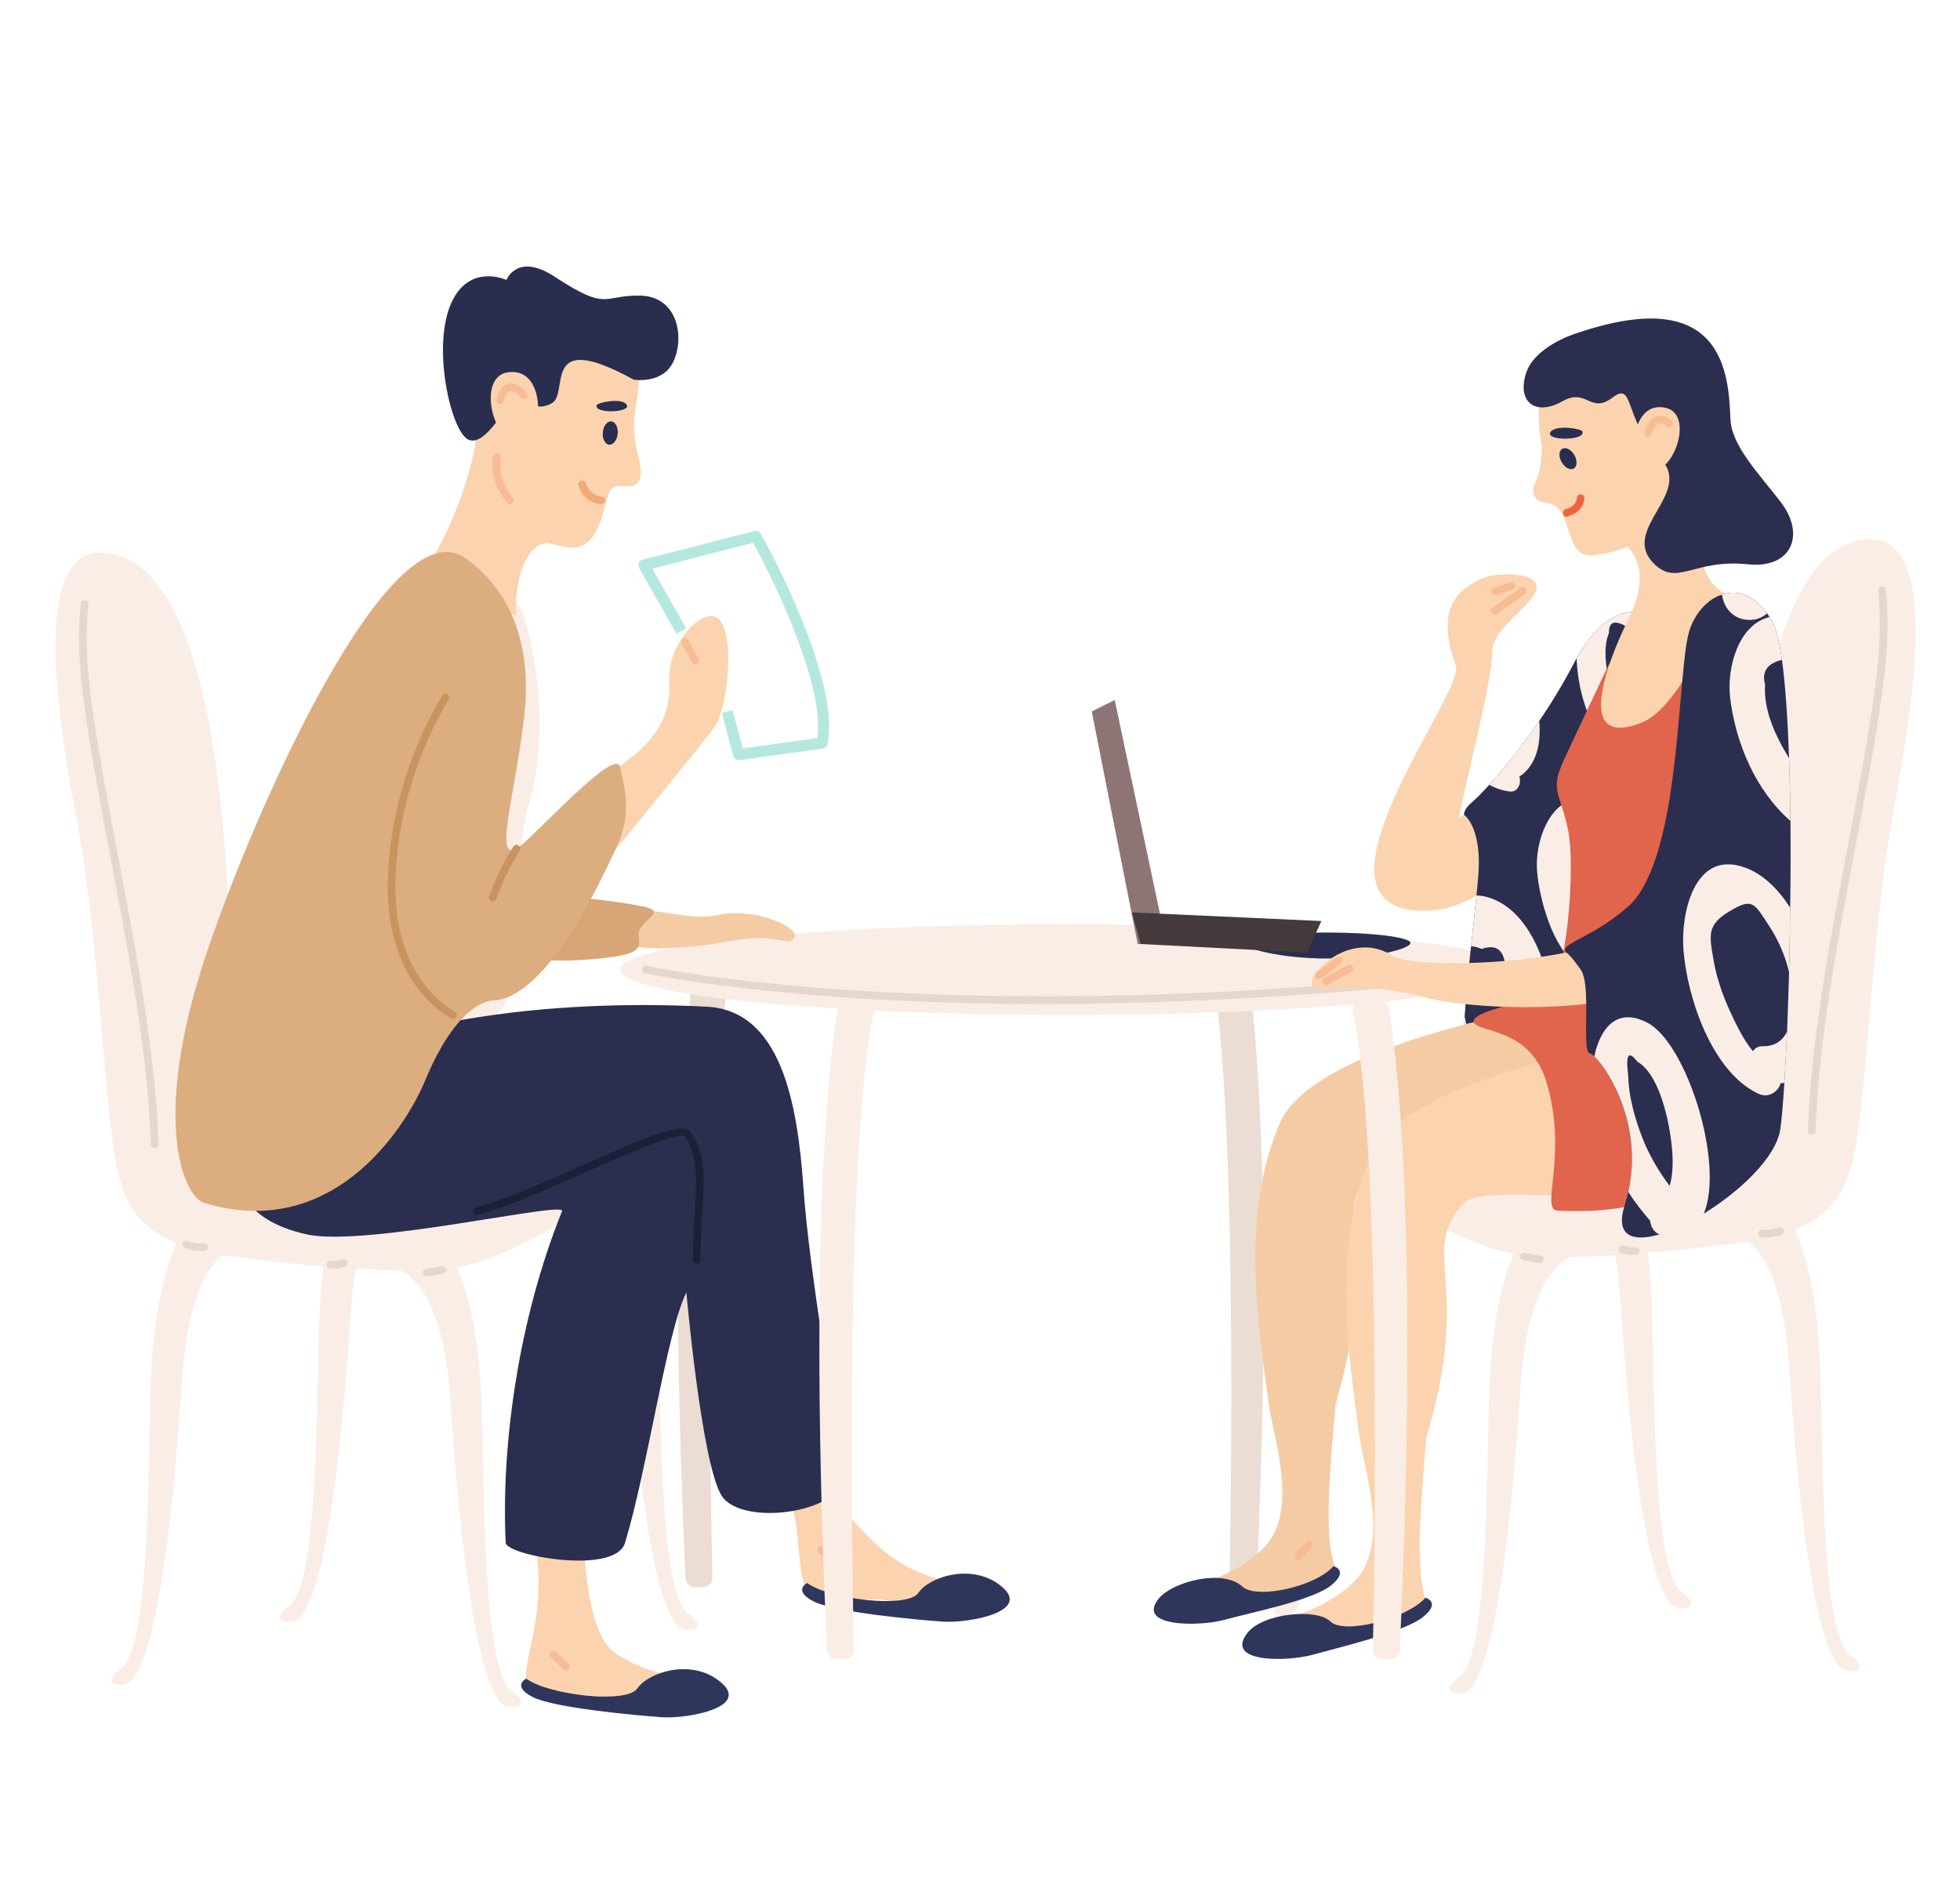 <svg width="353" height="340" viewBox="0 0 353 340" fill="none" xmlns="http://www.w3.org/2000/svg">
<path d="M224.261 171.254C225.438 178.014 229.79 209.462 226.232 286.918C226.177 287.821 225.438 288.533 224.535 288.533H223.084C222.126 288.533 221.387 287.767 221.387 286.836C221.661 274.273 223.057 195.941 217.775 172.02C217.556 171.007 218.295 170.049 219.335 169.995L222.482 169.83C223.358 169.858 224.124 170.432 224.261 171.254Z" fill="#EBDDD3"/>
<path d="M125.648 171.171C125.648 171.171 119.407 195.448 123.458 284.236C123.513 285.139 124.252 285.851 125.155 285.851H126.606C127.564 285.851 128.303 285.084 128.303 284.154C128.029 271.235 126.469 192.794 132.299 171.5L125.648 171.171Z" fill="#EBDDD3"/>
<path d="M191.992 182.803C236.343 182.803 272.295 179.14 272.295 174.62C272.295 170.1 236.343 166.436 191.992 166.436C147.642 166.436 111.689 170.1 111.689 174.62C111.689 179.14 147.642 182.803 191.992 182.803Z" fill="#F9EDE6"/>
<path d="M113.906 164.931C116.369 162.468 123.458 166.135 129.343 164.767C135.227 163.398 143.685 166.628 143.082 168.681C142.48 170.734 140.428 168.298 133.941 169.119C127.427 169.967 129.507 170.104 123.431 170.542C117.328 171.007 107.502 171.363 113.906 164.931Z" fill="#F5CBA4"/>
<path d="M104.847 161.674C104.847 161.674 113.66 162.605 116.726 163.481C119.791 164.357 114.892 166.026 115.029 168.298C115.138 170.57 116.233 171.883 107.146 172.704C98.087 173.498 90.286 172.951 93.899 168.298C97.484 163.672 102.028 161.346 104.847 161.674Z" fill="#D6A676"/>
<path d="M266.739 104.252C268.627 103.267 273.335 103.185 275.223 103.979C281.026 106.442 268.655 112.244 268.764 117.198C268.901 122.344 263.4 142.981 262.77 147.387C268.846 142.898 276.784 134.824 280.342 127.38C283.9 119.935 285.761 112.217 293.205 111.587C300.65 110.958 280.068 164.192 256.393 164.028C232.746 163.864 264.002 124.725 262.195 119.853C257.898 108.139 264.139 105.593 266.739 104.252Z" fill="#FBD3AE"/>
<path d="M299.501 137.178C299.446 139.341 299.337 141.585 299.227 143.802C299.063 147.004 298.844 150.206 298.598 153.272C298.324 156.83 297.968 160.196 297.558 163.18C297.257 165.451 296.901 167.504 296.518 169.228C296.518 169.256 296.49 169.283 296.49 169.311C295.915 171.938 295.204 173.799 294.41 174.62C292.248 176.81 289.018 177.959 285.624 178.78C283.599 179.273 281.492 179.656 279.548 180.094C277.304 180.587 275.251 181.134 273.609 182.01C273.144 182.229 272.706 182.503 272.295 182.804C269.394 185.048 268.847 191.07 268.053 195.202C267.506 198.131 266.849 200.129 265.124 199.144C265.07 199.116 265.042 199.089 264.988 199.034C264.659 198.815 264.413 198.35 264.194 197.72C263.345 195.093 263.4 189.482 263.783 183.132C264.057 178.999 264.495 174.538 264.933 170.433C265.289 167.011 265.645 163.809 265.918 161.264C266.137 158.992 266.301 157.213 266.329 156.228C266.52 150.234 264.714 147.497 263.674 146.73C263.674 146.73 263.482 145.855 265.124 144.459C265.59 144.076 266.712 143.008 268.217 141.339C270.544 138.793 273.828 134.852 277.222 129.816C279.329 126.751 281.437 123.302 283.435 119.498C283.599 119.169 283.791 118.841 283.955 118.54C291.208 105.594 299.09 110.931 299.665 113.367C299.747 113.805 299.829 115.857 299.829 118.95C299.884 123.384 299.802 130.035 299.501 137.178Z" fill="#2B2E4E"/>
<path d="M277.222 129.816C273.828 134.852 270.543 138.793 268.217 141.338C269.367 141.968 270.598 142.378 271.885 142.543C273.363 142.734 274.047 141.065 273.636 139.86C273.801 139.724 273.992 139.614 274.184 139.477C277.03 137.151 277.523 133.292 277.222 129.816Z" fill="#F9EDE6"/>
<path d="M304.236 113.64C304.236 113.695 304.236 113.723 304.208 113.777C303.469 116.213 303.086 121.578 302.511 128.01C302.977 131.102 303.031 134.578 301.718 136.22C301.198 136.85 300.486 137.206 299.501 137.178C299.227 137.151 298.899 137.124 298.57 137.042C298.16 136.932 297.776 136.987 297.393 137.096C295.176 134.688 293.37 131.951 291.974 128.885C290.277 125.19 288.033 118.047 289.784 113.996C289.73 111.861 290.934 111.56 293.315 113.066C295.532 112.71 297.01 113.504 297.722 115.474C298.543 116.377 299.254 117.636 299.829 118.95C299.829 115.857 299.747 113.805 299.665 113.367C299.09 110.931 291.208 105.594 283.955 118.54C284.31 128.666 289.565 137.644 298.023 143.255C298.132 143.309 298.214 143.309 298.351 143.364C298.625 143.528 298.926 143.692 299.227 143.802C299.665 143.994 300.158 144.103 300.65 144.158C301.033 144.212 301.444 144.212 301.882 144.185C306.124 143.939 308.368 139.943 309.107 136.22C310.476 129.405 308.423 120.401 304.236 113.64Z" fill="#F9EDE6"/>
<path d="M297.558 163.179C297.503 161.619 297.256 159.84 296.846 157.979C295.642 152.231 292.74 145.936 287.704 144.212C279.849 141.475 276.319 150.917 276.839 156.939C277.222 161.674 279.493 170.651 284.283 174.072C284.283 174.072 284.31 174.1 284.338 174.127C285.186 174.729 286.144 175.14 287.184 175.331C291.563 177.685 294.875 173.634 296.49 169.31C296.49 169.283 296.517 169.255 296.517 169.228C297.229 167.285 297.612 165.314 297.585 163.836C297.585 163.617 297.585 163.398 297.558 163.179ZM287.786 170.295C287.349 169.392 286.993 168.489 286.692 167.859C286.637 167.722 286.582 167.613 286.527 167.503C285.569 165.724 284.748 163.891 284.119 161.947C283.051 158.554 282.066 145.088 288.06 152.56C290.332 155.379 291.427 160.278 291.345 163.836C291.345 164.219 291.317 164.548 291.263 164.876C290.879 167.613 289.374 168.735 287.786 170.295Z" fill="#F9EDE6"/>
<path d="M279.548 180.094C278.371 171.965 274.868 164.329 268.984 161.948C267.861 161.483 266.849 161.264 265.918 161.264C265.645 163.809 265.289 167.011 264.933 170.433C265.425 170.405 266.055 170.569 266.849 170.898C269.148 170.104 270.516 170.816 270.982 173.087C272.514 175.14 273.116 178.698 273.5 181.162C273.554 181.435 273.582 181.709 273.609 182.01C274.293 187.155 273.992 194.299 269.12 196.872C268.737 196.324 268.381 195.777 268.053 195.202C266.876 193.204 265.973 191.015 265.289 188.77C264.823 187.292 264.249 185.267 263.783 183.132C263.4 189.482 263.345 195.093 264.194 197.72C264.468 198.103 264.769 198.487 265.07 198.842C265.042 198.897 264.988 198.979 264.988 199.034C264.276 200.402 264.632 202.291 266.028 203.085C268.108 204.262 269.942 204.645 271.556 204.426C271.83 204.59 272.076 204.754 272.323 204.918C273.828 205.767 275.087 204.316 274.813 203.003C279.329 199.308 280.944 189.372 279.548 180.094Z" fill="#F9EDE6"/>
<path d="M312.775 195.969C312.775 195.969 309.929 103.924 334.096 97.465C348.629 93.578 346.057 119.47 341.075 145.827C336.121 172.212 336.121 211.651 331.824 212.555C327.527 213.458 312.228 202.264 312.775 195.969Z" fill="#F9EDE6"/>
<path d="M290.879 206.588C290.879 206.588 296.216 212.555 297.339 231.878C298.132 245.618 297.256 283.032 302.977 286.809C305.632 288.561 304.81 290.094 302.073 289.519C298.598 288.78 294.465 274.575 291.865 234.369C290.14 207.984 279.192 210.229 279.192 210.229L290.879 206.588Z" fill="#F9EDE6"/>
<path d="M243.064 208.039C243.064 208.039 237.727 214.005 236.605 233.328C235.811 247.068 236.687 284.483 230.967 288.26C228.312 290.011 229.133 291.544 231.87 290.969C235.346 290.23 239.451 276.025 242.079 235.819C243.803 209.435 254.751 211.679 254.751 211.679L243.064 208.039Z" fill="#F9EDE6"/>
<path d="M333.275 209.791C333.275 209.791 332.645 221.149 315.594 223.503C298.542 225.857 279.274 227.499 270.461 225.337C261.621 223.174 240.601 210.885 241.394 207.765C242.188 204.645 285.104 184.61 333.275 209.791Z" fill="#F9EDE6"/>
<path d="M321.205 217.919C321.205 217.919 326.542 223.886 327.664 243.209C328.458 256.948 327.582 294.363 333.302 298.14C335.957 299.891 335.136 301.424 332.399 300.849C328.923 300.11 324.79 285.905 322.19 245.699C320.466 219.315 309.518 221.559 309.518 221.559L321.205 217.919Z" fill="#F9EDE6"/>
<path d="M274.84 221.888C274.84 221.888 269.503 227.855 268.381 247.178C267.587 260.917 268.463 298.332 262.743 302.109C260.088 303.86 260.909 305.393 263.646 304.818C267.122 304.079 271.255 289.874 273.855 249.668C275.579 223.284 286.527 225.528 286.527 225.528L274.84 221.888Z" fill="#F9EDE6"/>
<path d="M226.478 288.615C222.482 289.518 219.389 291.927 216.297 290.887C213.177 289.847 212.684 291.133 209.974 291.051C208.058 290.969 208.25 289.135 208.25 289.135C208.606 285.358 218.869 286.918 227.245 279.118L227.409 278.954C234.169 272.385 229.352 259.029 228.476 252.651C226.095 235.573 223.823 217.919 230.474 202.318C237.207 186.471 288.307 179.656 289.128 179.054C297.503 173.087 305.96 195.147 300.24 201.579C289.73 213.321 251.385 206.068 247.197 210.721C238.959 219.862 249.086 224.269 240.464 253.062C239.479 265.433 238.521 275.97 240.245 281.663C241.422 285.358 230.502 287.685 226.478 288.615Z" fill="#F5CBA4"/>
<path d="M93.981 109.835C93.981 109.835 100.358 127.544 95.13 145.334C91.6 157.377 95.76 180.997 88.644 182.831C81.528 184.664 54.486 199.608 62.533 170.377C70.58 141.146 83.526 94.618 93.981 109.835Z" fill="#F9EDE6"/>
<path d="M41.185 191.562C41.185 191.562 45.044 106.387 20.904 99.9C6.37 96.014 8.943 121.906 13.925 148.263C18.878 174.647 18.878 214.087 23.175 214.99C27.445 215.894 41.732 197.857 41.185 191.562Z" fill="#F9EDE6"/>
<path d="M64.121 209.024C64.121 209.024 58.783 214.991 57.661 234.314C56.867 248.053 57.743 285.468 52.023 289.245C49.368 290.997 50.189 292.529 52.926 291.955C56.402 291.216 60.535 277.011 63.135 236.804C64.859 210.42 75.808 212.664 75.808 212.664L64.121 209.024Z" fill="#F9EDE6"/>
<path d="M111.935 210.502C111.935 210.502 117.273 216.469 118.395 235.792C119.188 249.531 118.313 286.946 124.033 290.723C126.688 292.474 125.867 294.007 123.13 293.432C119.654 292.693 115.521 278.489 112.921 238.282C111.196 211.898 100.249 214.142 100.249 214.142L111.935 210.502Z" fill="#F9EDE6"/>
<path d="M21.725 212.226C21.725 212.226 22.354 223.584 39.406 225.938C56.457 228.292 75.725 229.934 84.538 227.772C93.379 225.61 114.399 213.321 113.605 210.201C112.784 207.108 69.868 187.046 21.725 212.226Z" fill="#F9EDE6"/>
<path d="M33.795 220.382C33.795 220.382 28.458 226.349 27.336 245.672C26.542 259.412 27.418 296.826 21.697 300.603C19.043 302.355 19.864 303.888 22.601 303.313C26.077 302.574 30.209 288.369 32.809 248.163C34.534 221.778 45.482 224.023 45.482 224.023L33.795 220.382Z" fill="#F9EDE6"/>
<path d="M80.132 224.351C80.132 224.351 85.469 230.318 86.591 249.641C87.385 263.38 86.509 300.795 92.229 304.572C94.884 306.324 94.063 307.856 91.326 307.282C87.85 306.543 83.745 292.338 81.117 252.131C79.393 225.747 68.445 227.991 68.445 227.991L80.132 224.351Z" fill="#F9EDE6"/>
<path d="M180.278 287.602C180.278 287.602 180.606 289.518 178.608 289.71C175.789 290.011 173.134 289.901 169.96 291.243C166.785 292.556 163.747 288.861 159.477 288.177C155.207 287.52 149.487 289.518 146.148 287.219C142.809 284.948 144.861 273.37 141.687 269.867L150.034 269.237C150.034 269.237 155.7 277.284 161.393 280.952C171.465 287.52 179.621 283.661 180.278 287.602Z" fill="#FBD3AE"/>
<path d="M129.863 304.462C129.863 304.462 130.191 306.378 128.193 306.569C125.374 306.87 122.719 306.761 119.544 308.102C116.369 309.416 113.085 306.213 108.815 305.529C104.546 304.872 99.072 306.378 95.733 304.079C92.394 301.78 98.743 293.131 96.499 278.68L105.23 277.858C105.23 277.858 105.285 294.143 110.977 297.838C121.077 304.38 129.206 300.521 129.863 304.462Z" fill="#FBD3AE"/>
<path d="M46.248 196.981C44.196 198.295 41.814 202.811 42.061 208.504C42.225 212.582 43.265 219.643 55.225 222.298C65.845 224.652 102 216.195 101.234 218.11C93.269 237.789 90.231 260.753 91.08 277.859C91.189 280.103 110.786 283.743 112.565 277.859C116.534 264.885 120.229 239.213 123.623 232.781C123.623 232.781 126.305 263.161 129.89 269.237C133.476 275.313 153.483 272.275 152.06 264.749C150.637 257.222 145.765 229.25 144.697 213.868C143.63 198.486 140.592 182.01 127.345 181.298C114.618 180.641 73.317 179.546 46.248 196.981Z" fill="#2B2E4E"/>
<path d="M125.484 227.608C125.101 227.608 124.8 227.307 124.8 226.923C124.8 223.447 124.964 220.519 125.128 217.946C125.347 214.388 125.511 211.569 125.073 209.215C124.69 207.162 124.143 205.767 123.321 204.672C122.227 203.659 112.072 208.175 105.367 211.131C98.251 214.306 90.888 217.563 86.071 218.74C85.688 218.822 85.332 218.603 85.25 218.247C85.168 217.891 85.387 217.508 85.743 217.426C90.423 216.277 97.731 213.02 104.792 209.899C117.629 204.206 122.993 202.044 124.389 203.851C125.648 205.493 126.141 207.573 126.414 208.969C126.88 211.487 126.715 214.388 126.496 218.028C126.332 220.574 126.168 223.475 126.168 226.923C126.168 227.307 125.867 227.608 125.484 227.608Z" fill="#1D1F38"/>
<path d="M94.775 302.3C94.775 302.3 92.093 303.641 95.924 305.612C99.756 307.583 114.508 308.924 119.189 309.252C123.869 309.553 135.118 307.501 129.89 303.012C124.663 298.523 116.78 301.151 114.809 304.052C112.839 306.953 98.607 305.201 94.775 302.3Z" fill="#2E365C"/>
<path d="M145.382 285.085C145.382 285.085 142.7 286.426 146.531 288.396C150.363 290.367 165.115 291.708 169.796 292.037C174.476 292.338 185.725 290.285 180.497 285.796C175.297 281.335 167.387 283.935 165.416 286.836C163.473 289.765 149.241 287.986 145.382 285.085Z" fill="#2E365C"/>
<path d="M188.078 180.805C141.522 180.805 116.534 175.359 116.178 175.277C115.822 175.195 115.576 174.839 115.658 174.456C115.74 174.1 116.096 173.853 116.479 173.936C116.999 174.045 169.631 185.513 265.042 174.976C265.398 174.948 265.754 175.195 265.809 175.578C265.863 175.961 265.59 176.289 265.206 176.344C235.182 179.683 209.372 180.805 188.078 180.805Z" fill="#E6D7CD"/>
<path d="M242.846 294.609C238.85 295.513 235.757 297.921 232.664 296.881C229.544 295.841 229.051 297.127 226.341 297.045C224.426 296.963 224.617 295.129 224.617 295.129C224.973 291.352 235.237 292.913 243.612 285.112L243.776 284.948C250.536 278.379 245.719 265.023 244.843 258.646C242.462 241.567 240.191 223.913 246.841 208.312C253.602 192.465 304.674 185.65 305.522 185.048C313.897 179.082 320.932 202.401 315.211 208.805C304.701 220.547 267.779 212.035 263.592 216.715C255.353 225.857 265.453 230.263 256.859 259.056C255.874 271.427 254.916 281.965 256.64 287.657C257.789 291.352 246.896 293.679 242.846 294.609Z" fill="#FBD3AE"/>
<path d="M85.797 79.236C85.797 79.236 83.526 93.031 75.78 103.76L93.187 111.013C92.476 111.095 92.722 98.204 98.661 97.738C98.661 97.738 91.107 90.841 85.797 79.236Z" fill="#FBD3AE"/>
<path d="M102.493 58.353C102.493 58.353 112.62 58.353 114.125 62.65C115.63 66.947 115.083 69.328 114.399 74.063C113.496 80.413 116.178 83.807 115.193 86.325C114.235 88.788 111.306 86.571 110.02 88.131C108.733 89.664 108.487 100.612 101.124 98.34C101.124 98.34 91.572 97.218 87.686 87.995C83.827 78.771 82.623 56.793 102.493 58.353Z" fill="#FBD3AE"/>
<path d="M114.125 68.37C114.125 68.37 119.353 69.246 121.269 65.141C123.349 60.707 122.062 53.344 115.247 53.235C108.432 53.125 109.609 56.191 99.866 49.814C93.133 45.407 91.217 50.416 91.217 50.416C91.217 50.416 85.88 47.925 82.404 52.605C77.039 59.831 81.035 77.758 84.374 79.181C87.713 80.605 91.627 71.71 93.078 71.6C94.528 71.49 96.061 74.419 99.346 72.64C102.685 70.888 97.101 59.01 114.125 68.37Z" fill="#292E4E"/>
<path d="M108.268 90.786H108.24C107.118 90.732 104.847 89.938 104.19 87.392C104.108 87.037 104.299 86.653 104.682 86.544C105.065 86.435 105.421 86.681 105.531 87.037C106.106 89.226 108.24 89.418 108.35 89.418C108.733 89.445 109.007 89.774 108.979 90.157C108.925 90.513 108.624 90.786 108.268 90.786Z" fill="#F4A875"/>
<path d="M108.569 77.868C108.46 79.018 108.98 80.03 109.718 80.085C110.457 80.14 111.142 79.264 111.251 78.114C111.361 76.965 110.841 75.952 110.102 75.897C109.363 75.815 108.678 76.691 108.569 77.868Z" fill="#292E4E"/>
<path d="M96.909 73.078C96.909 73.078 96.855 66.454 91.6 67.029C86.345 67.604 88.315 77.648 91.955 79.099C95.596 80.55 96.909 73.078 96.909 73.078Z" fill="#FBD3AE"/>
<path d="M107.474 72.968C107.639 72.476 111.799 71.627 112.784 72.777C114.125 74.309 106.9 74.611 107.474 72.968Z" fill="#292E4E"/>
<path d="M90.094 72.777C90.04 72.777 89.985 72.777 89.93 72.749C89.574 72.667 89.355 72.284 89.437 71.928C89.875 70.231 90.614 69.274 91.6 69.055C93.269 68.726 94.72 70.587 94.884 70.806C95.103 71.107 95.048 71.545 94.775 71.764C94.474 71.983 94.036 71.928 93.817 71.655C93.461 71.189 92.53 70.286 91.873 70.423C91.435 70.505 91.025 71.189 90.751 72.284C90.669 72.585 90.395 72.777 90.094 72.777Z" fill="#F7BC94"/>
<path d="M91.819 90.814C91.627 90.814 91.436 90.732 91.299 90.567C91.162 90.403 87.987 86.626 88.808 82.192C88.89 81.809 89.246 81.59 89.602 81.645C89.985 81.727 90.231 82.083 90.149 82.439C89.465 86.216 92.312 89.664 92.339 89.692C92.585 89.993 92.558 90.403 92.257 90.65C92.147 90.759 91.983 90.814 91.819 90.814Z" fill="#F7BC94"/>
<path d="M111.169 152.642C111.169 152.642 126.715 133.702 128.768 130.801C130.821 127.927 132.354 115.83 129.863 111.998C127.372 108.166 120.092 115.611 120.53 122.7C121.269 135.153 108.87 138.054 104.984 143.638C101.097 149.248 107.693 155.68 111.169 152.642Z" fill="#FBD3AE"/>
<path d="M83.718 100.475C89.821 104.69 96.198 113.312 94.419 128.94C92.64 144.568 87.987 157.87 94.72 151.492C101.426 145.115 111.115 134.879 111.689 138.218C112.292 141.557 114.098 146.073 110.951 152.779C107.803 159.512 98.607 179.163 89.192 180.149C89.192 180.149 82.951 179.3 76.601 194.518C72.77 203.714 59.605 223.557 36.778 216.633C33.138 215.538 27.226 202.181 36.778 172.95C45.263 147.004 70.06 91.033 83.718 100.475Z" fill="#DBAD7F"/>
<path d="M289.757 119.634C289.757 119.634 284.31 131.129 281.683 136.795C279.083 142.46 280.916 142.46 282.394 149.358C283.872 156.255 282.066 177.685 278.453 179.081C274.84 180.504 264.905 182.119 265.425 184.062C265.945 186.006 275.47 184.938 278.453 194.655C282.586 208.093 277.194 217.946 280.561 218.028C283.927 218.11 308.998 220.163 313.788 198.568C318.577 176.974 324.407 118.731 315.019 114.68C305.631 110.602 289.757 119.634 289.757 119.634Z" fill="#E1644C"/>
<path d="M292.084 97.629C292.084 97.629 298.488 101.132 293.233 111.615C293.233 111.615 280.78 135.919 295.614 130.171C302.785 127.38 309.546 110.055 310.859 106.989C304.811 103.869 306.59 96.37 304.017 85.915C303.004 81.836 292.084 97.629 292.084 97.629Z" fill="#FBD3AE"/>
<path d="M283.107 63.17C283.107 63.17 275.033 64.785 277.605 79.865C277.605 79.865 278.071 83.56 276.346 87.31C276.346 87.31 275.087 90.239 278.81 90.649C283.326 91.142 281.601 100.393 286.637 100.01C294.137 99.462 300.842 94.371 302.594 92.127C304.346 89.828 309.601 63.909 283.107 63.17Z" fill="#FBD3AE"/>
<path d="M281.273 83.26C281.847 84.245 282.805 84.738 283.435 84.382C284.064 84.026 284.092 82.931 283.544 81.946C282.97 80.961 282.012 80.468 281.382 80.824C280.725 81.18 280.698 82.275 281.273 83.26Z" fill="#292E4E"/>
<path d="M284.995 77.703C284.803 77.183 280.342 76.472 279.302 77.731C277.961 79.427 285.679 79.427 284.995 77.703Z" fill="#2B2E4E"/>
<path d="M282.176 93.058C281.847 93.058 281.574 92.839 281.519 92.511C281.437 92.155 281.683 91.772 282.039 91.689C282.121 91.662 283.873 91.279 284.01 89.664C284.037 89.281 284.311 89.007 284.749 89.035C285.132 89.062 285.405 89.418 285.351 89.774C285.104 92.374 282.422 92.976 282.313 93.003C282.258 93.031 282.231 93.058 282.176 93.058Z" fill="#F46041"/>
<path d="M283.845 60.05C283.845 60.05 276.154 62.349 274.731 67.549C273.308 72.75 276.866 74.83 281.354 72.284C285.843 69.739 286.363 74.666 290.414 71.6C294.437 68.535 292.303 75.405 299.09 82.603C305.029 88.871 291.81 95.248 297.776 101.406C302.046 105.785 305.002 100.585 314.828 101.625C322.573 102.446 325.311 96.37 320.685 90.376C316.744 85.258 311.844 80.249 311.653 75.459C311.324 67.467 310.586 50.881 283.845 60.05Z" fill="#2B2E4E"/>
<path d="M294.41 78.552C294.41 78.552 295.094 72.421 299.939 73.434C304.783 74.474 301.964 83.615 298.434 84.601C294.93 85.614 294.41 78.552 294.41 78.552Z" fill="#FBD3AE"/>
<path d="M296.791 78.716C296.737 78.716 296.655 78.716 296.6 78.689C296.244 78.579 296.025 78.196 296.135 77.841C296.217 77.594 296.901 75.35 298.516 74.912C299.364 74.693 300.213 74.967 301.088 75.788C301.362 76.034 301.39 76.472 301.116 76.746C300.87 77.019 300.432 77.047 300.158 76.773C299.665 76.308 299.227 76.116 298.872 76.226C298.187 76.417 297.612 77.649 297.448 78.224C297.366 78.497 297.092 78.716 296.791 78.716Z" fill="#F7BC94"/>
<path d="M81.555 183.46C81.445 183.46 81.309 183.433 81.227 183.378C76.656 180.723 73.153 176.07 71.319 170.268C69.868 165.615 69.485 160.223 70.142 153.846C71.182 143.801 74.466 133.921 79.639 125.245C79.831 124.916 80.241 124.807 80.57 124.998C80.898 125.19 81.008 125.6 80.816 125.929C75.753 134.441 72.523 144.13 71.51 153.983C70.881 160.196 71.237 165.396 72.633 169.857C74.329 175.277 77.696 179.765 81.911 182.201C82.239 182.393 82.349 182.803 82.157 183.132C82.02 183.323 81.801 183.46 81.555 183.46Z" fill="#C7945F"/>
<path d="M88.726 162.358C88.644 162.358 88.589 162.358 88.507 162.331C88.151 162.194 87.96 161.811 88.097 161.455C89.191 158.307 90.642 155.297 92.421 152.478C92.64 152.149 93.05 152.067 93.379 152.259C93.707 152.45 93.79 152.888 93.598 153.217C91.874 155.926 90.451 158.855 89.41 161.893C89.274 162.194 89.027 162.358 88.726 162.358Z" fill="#C7945F"/>
<path d="M101.946 300.822C101.781 300.822 101.617 300.767 101.48 300.63L99.181 298.468C98.908 298.222 98.88 297.784 99.154 297.51C99.4 297.237 99.838 297.209 100.112 297.483L102.411 299.645C102.685 299.891 102.712 300.329 102.438 300.603C102.301 300.767 102.137 300.822 101.946 300.822Z" fill="#F7BC94"/>
<path d="M149.734 281.444C149.542 281.444 149.35 281.362 149.214 281.225C148.693 280.65 148.119 280.13 147.517 279.692C147.216 279.473 147.161 279.035 147.38 278.734C147.599 278.433 148.037 278.379 148.338 278.598C149.022 279.118 149.651 279.692 150.226 280.322C150.473 280.596 150.445 281.033 150.171 281.28C150.062 281.362 149.898 281.444 149.734 281.444Z" fill="#F7BC94"/>
<path d="M36.23 225.282C35.245 225.282 34.26 225.117 33.356 224.789C33.001 224.652 32.809 224.269 32.946 223.913C33.083 223.557 33.466 223.366 33.822 223.503C34.752 223.831 35.765 223.968 36.75 223.913C37.188 223.886 37.462 224.16 37.489 224.543C37.517 224.926 37.243 225.254 36.86 225.282C36.641 225.282 36.422 225.282 36.23 225.282Z" fill="#E6D7CD"/>
<path d="M60.015 228.456C59.824 228.456 59.66 228.456 59.468 228.429C59.085 228.402 58.811 228.073 58.838 227.69C58.866 227.307 59.194 227.033 59.577 227.061C60.289 227.115 61.001 227.033 61.657 226.787C62.013 226.65 62.397 226.842 62.533 227.197C62.67 227.553 62.478 227.936 62.123 228.073C61.466 228.347 60.727 228.456 60.015 228.456Z" fill="#E6D7CD"/>
<path d="M76.82 229.907C76.492 229.907 76.218 229.688 76.136 229.332C76.081 228.949 76.327 228.593 76.683 228.539L79.584 228.019C79.968 227.964 80.323 228.21 80.378 228.566C80.433 228.949 80.187 229.305 79.831 229.36L76.93 229.88C76.902 229.907 76.847 229.907 76.82 229.907Z" fill="#E6D7CD"/>
<path d="M27.855 206.78C27.5 206.78 27.171 206.479 27.171 206.123C26.706 190.358 23.285 172.294 19.973 154.804C18.248 145.69 16.634 137.096 15.457 129.022C14.581 122.973 13.76 115.83 14.554 108.686C14.581 108.303 14.909 108.029 15.32 108.084C15.703 108.139 15.977 108.467 15.922 108.85C15.156 115.857 15.95 122.891 16.825 128.83C18.002 136.877 19.617 145.471 21.341 154.558C24.653 172.102 28.074 190.221 28.567 206.095C28.567 206.451 28.266 206.78 27.855 206.78C27.883 206.78 27.883 206.78 27.855 206.78Z" fill="#E6D7CD"/>
<path d="M317.948 222.846C317.729 222.846 317.538 222.846 317.319 222.818C316.935 222.791 316.662 222.462 316.689 222.079C316.717 221.696 317.018 221.422 317.428 221.45C318.413 221.532 319.426 221.395 320.357 221.067C320.685 220.93 321.096 221.121 321.232 221.477C321.369 221.833 321.178 222.216 320.822 222.353C319.891 222.654 318.906 222.846 317.948 222.846Z" fill="#E6D7CD"/>
<path d="M294.136 226.021C293.397 226.021 292.686 225.884 292.001 225.637C291.646 225.501 291.481 225.117 291.591 224.762C291.728 224.406 292.111 224.214 292.467 224.351C293.123 224.597 293.862 224.679 294.547 224.625C294.957 224.597 295.258 224.871 295.286 225.254C295.313 225.637 295.039 225.966 294.656 225.993C294.492 225.993 294.328 226.021 294.136 226.021Z" fill="#E6D7CD"/>
<path d="M277.331 227.471C277.304 227.471 277.249 227.471 277.222 227.471L274.321 226.951C273.937 226.896 273.691 226.541 273.773 226.157C273.828 225.774 274.184 225.528 274.567 225.61L277.468 226.13C277.851 226.185 278.098 226.541 278.015 226.924C277.961 227.225 277.66 227.471 277.331 227.471Z" fill="#E6D7CD"/>
<path d="M326.296 204.344C326.268 204.344 326.268 204.344 326.296 204.344C325.885 204.344 325.611 204.015 325.611 203.632C326.104 187.758 329.525 169.612 332.837 152.068C334.561 142.981 336.176 134.414 337.353 126.367C338.229 120.401 339.023 113.367 338.256 106.387C338.201 106.004 338.475 105.676 338.858 105.621C339.241 105.566 339.57 105.84 339.625 106.223C340.418 113.367 339.625 120.51 338.721 126.559C337.544 134.633 335.93 143.227 334.205 152.314C330.894 169.803 327.472 187.895 327.007 203.66C326.952 204.043 326.651 204.344 326.296 204.344Z" fill="#E6D7CD"/>
<path d="M256.722 287.739C256.722 287.739 259.623 288.506 256.284 291.215C252.917 293.925 240.929 296.744 236.413 298.003C231.897 299.262 220.457 299.536 224.644 294.089C227.381 290.531 237.098 289.573 239.616 292.009C242.134 294.5 253.574 291.379 256.722 287.739Z" fill="#2E365C"/>
<path d="M240.163 282.047C240.163 282.047 243.064 282.813 239.725 285.523C236.358 288.232 225.055 290.449 220.539 291.708C216.023 292.967 204.363 293.049 208.77 287.794C211.26 284.838 220.21 282.485 223.741 285.714C226.341 288.123 237.015 285.687 240.163 282.047Z" fill="#2E365C"/>
<path d="M125.237 119.716C124.991 119.716 124.772 119.579 124.635 119.36L122.801 115.966C122.61 115.638 122.747 115.227 123.075 115.036C123.404 114.871 123.814 114.981 124.006 115.309L125.84 118.703C126.031 119.032 125.894 119.442 125.566 119.634C125.456 119.689 125.347 119.716 125.237 119.716Z" fill="#F7BC94"/>
<path d="M233.868 280.87C233.704 280.87 233.539 280.815 233.403 280.678C233.129 280.432 233.101 279.994 233.375 279.72L235.291 277.695C235.537 277.421 235.975 277.421 236.249 277.667C236.523 277.914 236.55 278.352 236.276 278.625L234.36 280.651C234.224 280.815 234.059 280.87 233.868 280.87Z" fill="#F7BC94"/>
<path d="M250.892 286.754C250.755 286.754 250.618 286.699 250.482 286.617C250.18 286.398 250.098 285.96 250.317 285.659C250.837 284.948 251.193 284.154 251.439 283.305C251.549 282.95 251.932 282.731 252.288 282.84C252.644 282.95 252.863 283.305 252.753 283.689C252.48 284.674 252.042 285.632 251.412 286.453C251.303 286.672 251.084 286.754 250.892 286.754Z" fill="#F7BC94"/>
<path d="M150.91 181.545C149.733 188.305 145.382 219.753 148.94 297.209C148.995 298.112 149.734 298.824 150.637 298.824H152.087C153.045 298.824 153.784 298.058 153.784 297.127C153.51 284.564 152.115 206.232 157.397 182.311C157.616 181.298 156.877 180.34 155.837 180.286L152.689 180.121C151.814 180.121 151.075 180.696 150.91 181.545Z" fill="#F9EDE6"/>
<path d="M250.126 181.545C251.302 188.305 255.654 219.753 252.096 297.209C252.041 298.112 251.302 298.824 250.399 298.824H248.949C247.991 298.824 247.252 298.058 247.252 297.127C247.525 284.564 248.921 206.232 243.639 182.311C243.42 181.298 244.159 180.34 245.199 180.286L248.346 180.121C249.222 180.121 249.961 180.696 250.126 181.545Z" fill="#F9EDE6"/>
<path d="M254.025 169.827C254.025 168.787 247.292 167.938 239.027 167.938C230.734 167.938 224.028 168.787 224.028 169.827C224.028 170.867 230.761 172.619 239.027 172.619C247.292 172.619 254.025 170.867 254.025 169.827Z" fill="#2B2E4E"/>
<path d="M196.628 128.131L200.764 126.063L210.07 170.006H204.9L196.628 128.131Z" fill="#8E7575"/>
<path d="M236.386 177.548C236.386 177.548 235.346 176.399 238.685 173.443C241.641 170.815 246.65 169.31 250.81 172.156C254.97 175.003 293.917 173.607 296.818 163.973C301.69 147.633 303.989 111.587 315.211 109.288C326.433 106.989 319.672 169.72 300.65 177.384C287.184 182.803 264.85 181.873 256.229 179.519C244.214 176.234 237.809 179.026 236.386 177.548Z" fill="#FBD3AE"/>
<path d="M322.409 163.453C322.382 167.449 322.3 171.363 322.218 175.14C322.108 178.89 321.972 182.475 321.862 185.759C321.698 189.208 321.534 192.328 321.37 195.01C321.123 198.815 320.877 201.743 320.63 203.385C319.891 208.367 313.432 214.525 306.863 218.548C304.072 220.245 301.28 221.586 298.871 222.298C294.054 223.721 290.825 222.626 292.604 217.07C292.85 216.277 293.069 215.456 293.261 214.662C295.943 202.51 289.675 192.629 287.13 190.248C286.801 189.92 286.528 189.728 286.336 189.701C285.214 189.454 285.871 183.296 285.624 178.78C285.515 176.974 285.269 175.441 284.694 174.62C284.557 174.456 284.448 174.264 284.338 174.127C284.311 174.1 284.283 174.072 284.283 174.072C282.586 171.719 282.094 171.554 282.094 171.554C281.136 170.514 283.216 169.858 286.692 167.86C288.033 167.121 289.593 166.135 291.263 164.876C291.92 164.384 292.576 163.836 293.233 163.261C294.657 162.002 295.861 160.196 296.846 157.979C297.53 156.556 298.105 154.968 298.598 153.271C299.446 150.48 300.103 147.36 300.651 144.157C301.061 141.53 301.417 138.848 301.718 136.22C302.019 133.401 302.293 130.609 302.512 128.009C303.086 121.577 303.47 116.213 304.209 113.777C304.236 113.722 304.236 113.695 304.236 113.64C305.249 110.465 307.411 108.057 309.902 107.153C312.639 106.141 315.759 106.934 318.249 110.465C318.414 110.657 318.578 110.876 318.687 111.122C318.906 111.423 319.098 111.724 319.262 112.053C319.946 113.312 320.494 115.665 320.932 118.84C321.561 123.384 321.972 129.542 322.218 136.548C322.355 140.134 322.409 143.938 322.464 147.852C322.519 152.97 322.492 158.253 322.409 163.453Z" fill="#2B2E4E"/>
<path d="M311.489 164.11C315.704 161.592 315.923 162.632 318.687 166.847C320.001 168.872 321.041 171.062 321.752 173.388C321.889 173.881 322.054 174.456 322.218 175.14C322.3 171.363 322.382 167.449 322.409 163.453C320.247 160.086 317.455 157.322 314.089 156.173C305.002 153.052 302.676 164.794 303.196 171.089C303.88 179.683 308.314 193.067 316.716 196.981C318.578 197.829 320.274 196.57 320.712 195.065C320.931 195.065 321.178 195.065 321.369 195.01C321.534 192.328 321.698 189.208 321.862 185.759C321.068 187.401 319.672 188.469 317.428 188.414C316.662 188.387 316.06 188.77 315.704 189.317C313.897 187.128 312.611 184.336 311.489 181.928C310.202 179.081 309.135 175.988 308.615 172.895C307.849 168.407 307.383 166.573 311.489 164.11Z" fill="#F9EDE6"/>
<path d="M322.218 136.549C319.618 132.306 317.592 127.763 317.893 123.302C317.264 120.948 318.276 119.47 320.931 118.84C320.493 115.665 319.946 113.312 319.262 112.053C319.098 111.724 318.906 111.423 318.687 111.122C313.186 112.436 310.969 120.072 311.598 125.628C312.556 133.757 316.196 142.378 322.464 147.852C322.409 143.938 322.355 140.134 322.218 136.549Z" fill="#F9EDE6"/>
<path d="M309.901 107.153C309.983 107.181 310.093 107.208 310.175 107.235C310.503 109.617 312.255 111.532 314.883 111.642C316.251 111.697 317.346 111.259 318.249 110.465C315.758 106.934 312.638 106.141 309.901 107.153Z" fill="#F9EDE6"/>
<path d="M296.682 184.172C290.989 181.216 288.143 185.486 287.13 190.248C289.675 192.629 295.943 202.51 293.261 214.662C294.438 216.496 295.779 218.22 297.202 219.862C297.284 220.875 297.886 221.942 298.871 222.298C298.981 222.353 299.09 222.38 299.227 222.408C299.446 222.462 299.638 222.462 299.829 222.49C301.088 223.311 302.457 223.01 303.442 222.189C305.03 221.559 306.124 220.273 306.863 218.549C310.64 209.407 303.689 187.758 296.682 184.172ZM295.861 205.083C295.122 203.167 294.438 201.196 294 199.198C293.534 197.337 293.288 195.503 293.233 193.587C292.768 189.892 293.288 189.099 294.903 191.206C298.625 193.314 300.322 200.84 300.869 204.645C301.28 207.464 301.526 210.748 300.705 213.567C298.762 210.967 297.092 208.175 295.861 205.083Z" fill="#F9EDE6"/>
<path d="M269.175 110.712C268.956 110.712 268.764 110.602 268.628 110.438C268.409 110.137 268.491 109.699 268.792 109.48L273.883 105.813C274.184 105.594 274.622 105.648 274.841 105.977C275.06 106.278 274.977 106.716 274.676 106.935L269.585 110.602C269.476 110.684 269.339 110.712 269.175 110.712Z" fill="#F7BC94"/>
<path d="M269.312 107.235C269.038 107.235 268.765 107.071 268.683 106.797C268.546 106.442 268.737 106.058 269.093 105.922L271.994 104.854C272.35 104.717 272.733 104.909 272.87 105.265C273.007 105.621 272.815 106.004 272.459 106.141L269.558 107.208C269.476 107.208 269.394 107.235 269.312 107.235Z" fill="#F7BC94"/>
<path d="M238.767 177.412C238.521 177.412 238.302 177.275 238.165 177.056C238.001 176.728 238.11 176.317 238.439 176.126L242.681 173.854C243.01 173.662 243.42 173.799 243.612 174.128C243.776 174.456 243.666 174.867 243.338 175.058L239.096 177.33C238.986 177.385 238.877 177.412 238.767 177.412Z" fill="#F7BC94"/>
<path d="M237.508 176.344C237.289 176.344 237.07 176.235 236.933 176.043C236.714 175.715 236.824 175.304 237.125 175.085C238.357 174.291 239.533 173.388 240.656 172.458C240.957 172.211 241.367 172.266 241.614 172.54C241.86 172.841 241.832 173.251 241.531 173.498C240.382 174.456 239.123 175.386 237.864 176.207C237.754 176.289 237.618 176.344 237.508 176.344Z" fill="#F7BC94"/>
<path d="M235.401 171.557L205.417 170.006L203.866 164.319L237.986 165.87L235.401 171.557Z" fill="#44393B"/>
<path d="M122.701 113.656L115.98 101.765L136.142 96.596C140.967 105.212 150.1 124.719 148.032 133.818L133.04 135.886L130.972 128.131" stroke="#B4E8DE" stroke-width="2" stroke-linejoin="round"/>
</svg>
